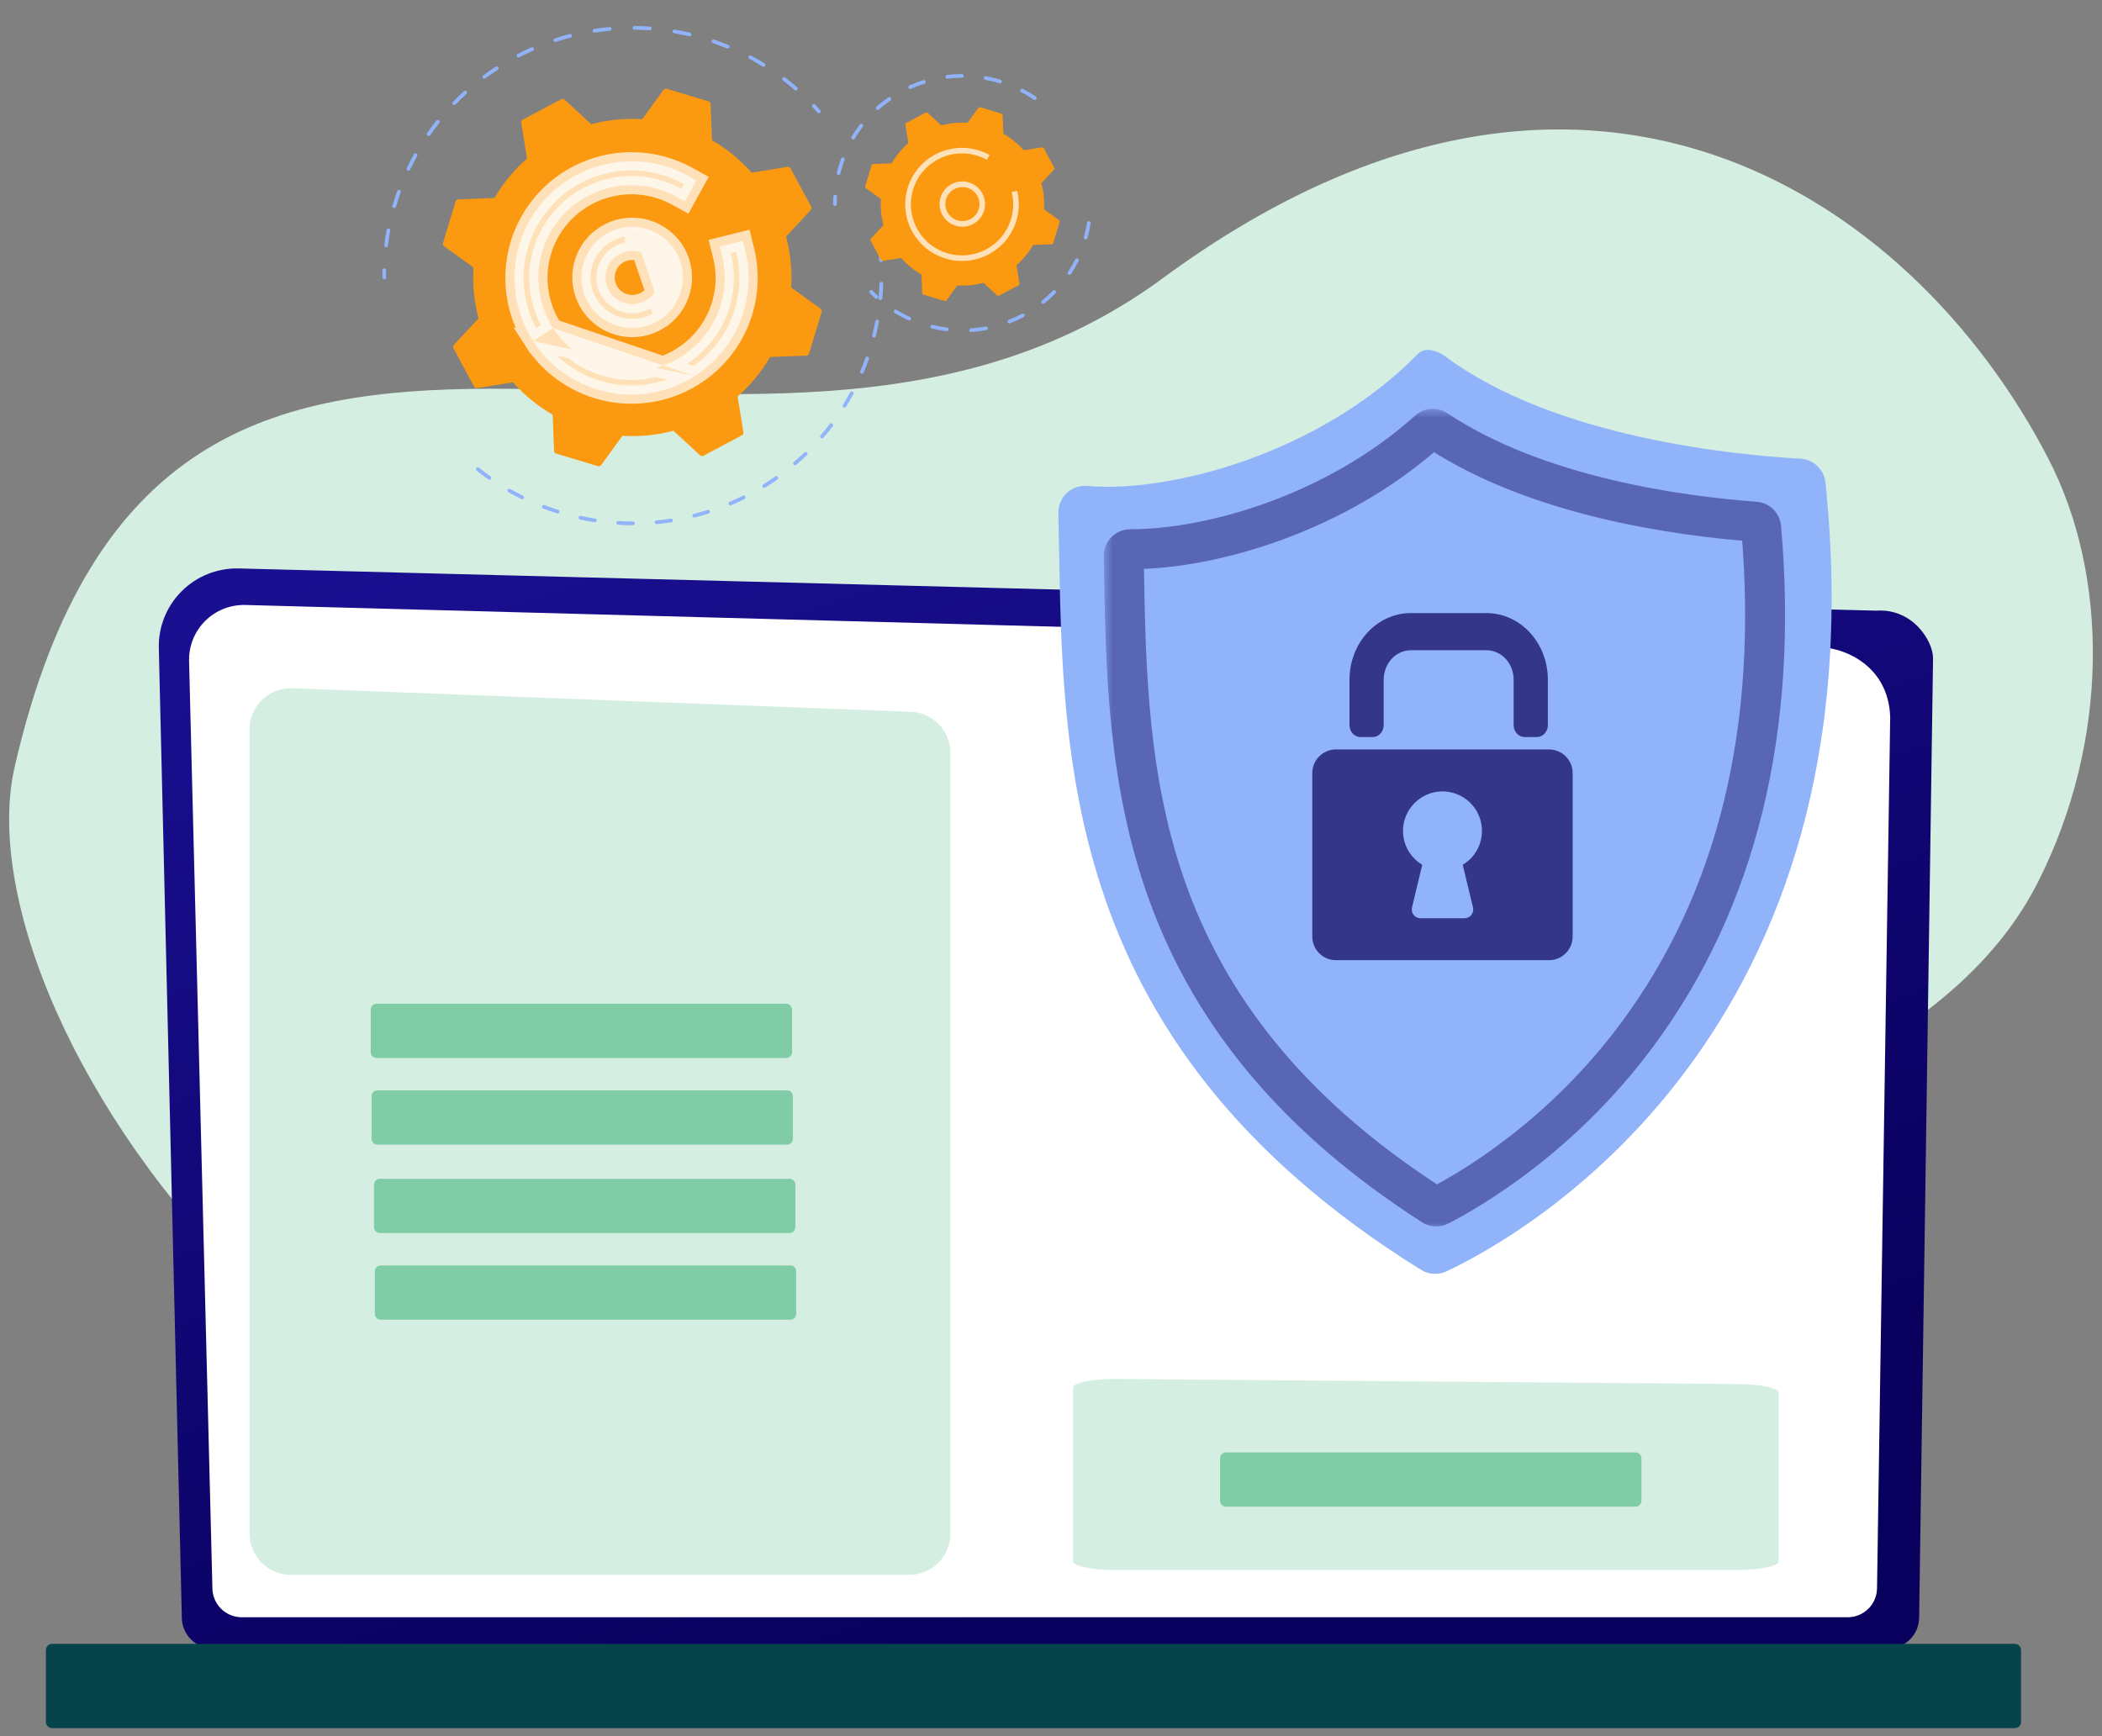 <svg width="115" height="95" viewBox="0 0 115 95" fill="none" xmlns="http://www.w3.org/2000/svg">
<rect x="0" y="0" width="115" height="95" fill="#808080" stroke="none"/>
<path d="M0.806 41.942C-2.433 56.029 20.342 89.782 56.476 85.034C73.282 82.826 73.369 74.329 87.382 65.543C95.736 60.308 106.969 57.204 111.496 48.267C115.405 40.558 115.398 31.531 112.063 25.092C104.564 10.598 86.448 -1.59 63.604 15.232C40.76 32.055 9.176 5.608 0.806 41.942Z" fill="#D5EEE2"/>
<path d="M9.948 88.515C9.95 88.962 10.129 89.389 10.447 89.705C10.764 90.021 11.194 90.198 11.642 90.2H103.3C103.748 90.198 104.178 90.021 104.495 89.705C104.813 89.389 104.992 88.962 104.995 88.515L105.757 36.018C105.757 35.09 104.66 33.278 102.649 33.414L13.072 31.104C12.493 31.089 11.918 31.191 11.38 31.404C10.842 31.617 10.354 31.937 9.944 32.345C9.534 32.752 9.211 33.238 8.995 33.773C8.78 34.308 8.675 34.881 8.689 35.458L9.948 88.515Z" fill="url(#paint0_linear_1680_283)"/>
<path d="M11.62 86.895C11.622 87.319 11.791 87.724 12.092 88.024C12.392 88.323 12.799 88.492 13.224 88.493H101.088C101.513 88.492 101.92 88.323 102.221 88.024C102.521 87.724 102.691 87.319 102.692 86.895L103.412 39.241C103.327 36.374 100.804 35.343 99.275 35.404L13.424 33.103C13.017 33.093 12.612 33.165 12.234 33.315C11.857 33.465 11.513 33.69 11.225 33.976C10.937 34.262 10.711 34.604 10.559 34.98C10.408 35.357 10.335 35.76 10.344 36.165L11.62 86.895Z" fill="white"/>
<path d="M2.852 94.561L110.23 94.561C110.418 94.561 110.571 94.408 110.571 94.221V90.288C110.571 90.1 110.418 89.948 110.23 89.948L2.852 89.948C2.664 89.948 2.511 90.1 2.511 90.288V94.221C2.511 94.408 2.664 94.561 2.852 94.561Z" fill="#05444B"/>
<path d="M49.74 86.169H15.91C15.614 86.169 15.32 86.111 15.046 85.998C14.772 85.885 14.523 85.719 14.313 85.51C14.103 85.301 13.937 85.053 13.824 84.779C13.71 84.506 13.652 84.214 13.652 83.918V39.907C13.652 39.605 13.713 39.305 13.832 39.026C13.951 38.747 14.125 38.495 14.344 38.285C14.563 38.075 14.822 37.912 15.106 37.804C15.39 37.696 15.693 37.646 15.996 37.658L49.826 38.948C50.41 38.97 50.963 39.217 51.368 39.636C51.773 40.056 52 40.615 52 41.198V83.918C52 84.214 51.941 84.507 51.828 84.78C51.714 85.053 51.548 85.301 51.338 85.51C51.128 85.719 50.879 85.885 50.605 85.998C50.331 86.111 50.037 86.169 49.74 86.169Z" fill="#D5EEE2"/>
<path d="M95.04 85.909H60.98C60.681 85.909 60.386 85.897 60.11 85.872C59.834 85.848 59.583 85.812 59.372 85.767C59.161 85.722 58.994 85.668 58.879 85.61C58.765 85.551 58.706 85.488 58.706 85.424V75.938C58.706 75.873 58.768 75.808 58.888 75.748C59.008 75.688 59.183 75.633 59.403 75.588C59.624 75.543 59.885 75.508 60.17 75.484C60.456 75.461 60.761 75.451 61.067 75.453L95.127 75.731C95.715 75.736 96.271 75.789 96.679 75.879C97.087 75.97 97.315 76.09 97.315 76.216V85.424C97.315 85.488 97.256 85.551 97.142 85.61C97.027 85.669 96.86 85.722 96.648 85.767C96.437 85.812 96.186 85.848 95.91 85.872C95.634 85.897 95.338 85.909 95.04 85.909Z" fill="#D5EEE2"/>
<path opacity="0.51" d="M43.011 54.923H20.603C20.425 54.923 20.281 55.066 20.281 55.244V57.57C20.281 57.747 20.425 57.891 20.603 57.891H43.011C43.189 57.891 43.333 57.747 43.333 57.57V55.244C43.333 55.066 43.189 54.923 43.011 54.923Z" fill="#2FAB6D"/>
<path opacity="0.51" d="M43.057 59.663H20.648C20.47 59.663 20.326 59.806 20.326 59.983V62.31C20.326 62.487 20.47 62.631 20.648 62.631H43.057C43.235 62.631 43.379 62.487 43.379 62.31V59.983C43.379 59.806 43.235 59.663 43.057 59.663Z" fill="#2FAB6D"/>
<path opacity="0.51" d="M43.191 64.501H20.782C20.605 64.501 20.46 64.645 20.46 64.822V67.149C20.46 67.326 20.605 67.469 20.782 67.469H43.191C43.369 67.469 43.513 67.326 43.513 67.149V64.822C43.513 64.645 43.369 64.501 43.191 64.501Z" fill="#2FAB6D"/>
<path opacity="0.51" d="M89.481 79.474H67.072C66.894 79.474 66.75 79.618 66.75 79.795V82.121C66.75 82.299 66.894 82.442 67.072 82.442H89.481C89.659 82.442 89.803 82.299 89.803 82.121V79.795C89.803 79.618 89.659 79.474 89.481 79.474Z" fill="#2FAB6D"/>
<path opacity="0.51" d="M43.238 69.242H20.829C20.651 69.242 20.507 69.385 20.507 69.562V71.889C20.507 72.066 20.651 72.21 20.829 72.21H43.238C43.415 72.21 43.559 72.066 43.559 71.889V69.562C43.559 69.385 43.415 69.242 43.238 69.242Z" fill="#2FAB6D"/>
<path d="M48.254 14.319C48.239 14.328 48.223 14.334 48.205 14.335C48.179 14.337 48.152 14.328 48.132 14.31C48.112 14.293 48.099 14.268 48.097 14.241C48.089 14.107 48.078 13.974 48.066 13.841C48.065 13.815 48.073 13.789 48.09 13.769C48.108 13.749 48.132 13.737 48.158 13.735C48.184 13.732 48.21 13.74 48.231 13.756C48.251 13.772 48.265 13.796 48.268 13.822C48.281 13.957 48.292 14.093 48.3 14.229C48.301 14.247 48.297 14.264 48.289 14.28C48.281 14.296 48.269 14.309 48.254 14.319Z" fill="#91B3FA"/>
<path d="M42.017 26.581C41.967 26.614 41.916 26.645 41.865 26.677C41.842 26.692 41.814 26.697 41.788 26.691C41.761 26.685 41.738 26.669 41.724 26.646C41.709 26.623 41.704 26.596 41.71 26.57C41.716 26.543 41.732 26.52 41.755 26.506C41.978 26.367 42.201 26.221 42.414 26.07C42.436 26.055 42.463 26.049 42.49 26.054C42.516 26.058 42.54 26.073 42.556 26.095C42.563 26.106 42.569 26.118 42.572 26.131C42.575 26.144 42.575 26.157 42.573 26.17C42.571 26.183 42.566 26.196 42.559 26.207C42.551 26.218 42.542 26.228 42.531 26.236C42.365 26.354 42.191 26.471 42.017 26.581ZM40.734 27.305L40.724 27.311C40.485 27.429 40.241 27.541 39.995 27.645C39.971 27.654 39.944 27.653 39.92 27.643C39.896 27.633 39.877 27.614 39.867 27.59C39.856 27.566 39.856 27.539 39.865 27.515C39.874 27.49 39.892 27.471 39.915 27.459C40.157 27.356 40.396 27.245 40.633 27.129C40.657 27.116 40.685 27.112 40.711 27.12C40.737 27.127 40.759 27.144 40.772 27.167C40.785 27.191 40.789 27.218 40.782 27.244C40.774 27.27 40.757 27.292 40.734 27.305L40.734 27.305ZM43.549 25.445C43.527 25.458 43.501 25.463 43.476 25.458C43.451 25.453 43.428 25.44 43.413 25.419C43.398 25.399 43.391 25.373 43.393 25.348C43.396 25.323 43.408 25.299 43.427 25.282C43.627 25.112 43.823 24.933 44.012 24.753C44.032 24.736 44.057 24.727 44.083 24.728C44.109 24.729 44.134 24.74 44.152 24.759C44.17 24.778 44.18 24.802 44.181 24.828C44.181 24.854 44.171 24.879 44.154 24.898C43.962 25.083 43.762 25.264 43.558 25.437C43.556 25.44 43.554 25.442 43.551 25.445L43.549 25.445ZM38.796 28.087C38.789 28.092 38.781 28.096 38.772 28.099C38.518 28.179 38.259 28.253 38.001 28.318C37.975 28.323 37.948 28.319 37.926 28.305C37.904 28.291 37.888 28.269 37.882 28.244C37.875 28.218 37.879 28.192 37.892 28.169C37.904 28.146 37.925 28.129 37.95 28.122C38.205 28.057 38.46 27.984 38.711 27.905C38.734 27.897 38.76 27.898 38.783 27.908C38.806 27.918 38.824 27.936 38.835 27.958C38.845 27.981 38.847 28.006 38.84 28.03C38.833 28.054 38.817 28.074 38.796 28.087L38.796 28.087ZM45.027 23.971C45.007 23.983 44.982 23.988 44.958 23.985C44.934 23.981 44.912 23.969 44.897 23.951C44.881 23.933 44.872 23.91 44.871 23.885C44.871 23.861 44.88 23.838 44.895 23.819C45.066 23.62 45.233 23.413 45.391 23.205C45.399 23.194 45.409 23.184 45.42 23.177C45.432 23.169 45.445 23.164 45.459 23.162C45.472 23.16 45.486 23.16 45.5 23.163C45.513 23.167 45.526 23.173 45.537 23.181C45.548 23.189 45.557 23.2 45.564 23.212C45.571 23.224 45.575 23.237 45.577 23.251C45.578 23.265 45.577 23.279 45.573 23.292C45.569 23.305 45.562 23.317 45.553 23.328C45.392 23.539 45.223 23.748 45.05 23.951C45.043 23.959 45.035 23.965 45.027 23.971ZM36.766 28.564C36.754 28.572 36.74 28.577 36.727 28.579C36.463 28.62 36.195 28.654 35.93 28.678C35.917 28.68 35.904 28.678 35.891 28.674C35.878 28.67 35.866 28.664 35.856 28.656C35.846 28.647 35.837 28.637 35.831 28.625C35.825 28.613 35.821 28.6 35.819 28.587C35.818 28.574 35.819 28.561 35.823 28.548C35.827 28.535 35.834 28.523 35.842 28.513C35.851 28.503 35.861 28.494 35.873 28.488C35.885 28.482 35.898 28.478 35.911 28.477C36.172 28.452 36.435 28.419 36.696 28.379C36.719 28.375 36.742 28.38 36.763 28.391C36.783 28.403 36.798 28.421 36.807 28.443C36.815 28.465 36.815 28.489 36.808 28.511C36.8 28.533 36.785 28.552 36.766 28.564ZM46.258 22.287C46.238 22.299 46.215 22.305 46.192 22.303C46.169 22.3 46.148 22.29 46.131 22.274C46.115 22.258 46.104 22.237 46.102 22.214C46.099 22.191 46.104 22.168 46.117 22.148C46.254 21.926 46.387 21.696 46.511 21.465C46.525 21.443 46.547 21.426 46.572 21.419C46.597 21.412 46.624 21.415 46.647 21.428C46.67 21.44 46.688 21.461 46.696 21.486C46.704 21.511 46.702 21.538 46.691 21.561C46.564 21.795 46.429 22.029 46.29 22.255C46.282 22.268 46.271 22.279 46.258 22.287ZM34.681 28.723C34.665 28.734 34.646 28.739 34.627 28.739C34.36 28.739 34.09 28.73 33.824 28.715C33.81 28.715 33.797 28.712 33.784 28.706C33.771 28.701 33.76 28.693 33.751 28.683C33.741 28.672 33.734 28.661 33.729 28.648C33.724 28.635 33.722 28.621 33.723 28.607C33.724 28.593 33.728 28.58 33.734 28.568C33.74 28.555 33.749 28.544 33.759 28.536C33.77 28.527 33.782 28.52 33.795 28.516C33.809 28.512 33.822 28.511 33.836 28.512C34.098 28.528 34.364 28.536 34.627 28.537C34.649 28.537 34.67 28.544 34.688 28.557C34.705 28.57 34.718 28.588 34.724 28.61C34.73 28.631 34.73 28.653 34.722 28.674C34.714 28.694 34.7 28.711 34.681 28.723ZM47.213 20.434C47.195 20.446 47.173 20.451 47.152 20.45C47.13 20.448 47.109 20.44 47.093 20.426C47.076 20.412 47.065 20.393 47.059 20.372C47.054 20.352 47.056 20.329 47.065 20.309C47.166 20.068 47.262 19.821 47.349 19.574C47.359 19.549 47.378 19.53 47.402 19.519C47.425 19.509 47.453 19.507 47.477 19.516C47.502 19.525 47.522 19.543 47.534 19.566C47.546 19.589 47.548 19.616 47.541 19.641C47.452 19.892 47.355 20.143 47.252 20.388C47.244 20.407 47.23 20.423 47.213 20.434ZM32.599 28.56C32.578 28.573 32.553 28.579 32.528 28.575C32.265 28.534 32 28.484 31.739 28.428C31.725 28.426 31.712 28.421 31.7 28.413C31.689 28.406 31.679 28.396 31.671 28.385C31.663 28.374 31.658 28.361 31.655 28.347C31.653 28.334 31.653 28.32 31.656 28.307C31.659 28.293 31.664 28.28 31.672 28.269C31.68 28.258 31.691 28.249 31.702 28.241C31.714 28.234 31.727 28.23 31.741 28.228C31.754 28.226 31.768 28.227 31.782 28.23C32.039 28.286 32.3 28.334 32.559 28.375C32.579 28.378 32.598 28.387 32.613 28.401C32.628 28.415 32.639 28.434 32.643 28.454C32.647 28.474 32.645 28.495 32.637 28.514C32.629 28.533 32.616 28.549 32.599 28.56ZM47.873 18.456C47.856 18.467 47.836 18.473 47.815 18.472C47.795 18.471 47.775 18.465 47.759 18.453C47.742 18.441 47.73 18.425 47.723 18.405C47.716 18.387 47.715 18.366 47.719 18.346C47.783 18.092 47.84 17.833 47.889 17.576C47.891 17.562 47.895 17.549 47.902 17.537C47.909 17.526 47.919 17.515 47.93 17.507C47.941 17.499 47.954 17.493 47.968 17.49C47.981 17.487 47.995 17.487 48.009 17.49C48.022 17.492 48.035 17.498 48.047 17.505C48.058 17.513 48.068 17.523 48.075 17.535C48.083 17.546 48.088 17.559 48.09 17.573C48.092 17.587 48.092 17.601 48.088 17.614C48.039 17.875 47.981 18.137 47.916 18.396C47.91 18.421 47.895 18.442 47.873 18.456ZM30.563 28.082C30.551 28.09 30.537 28.095 30.522 28.097C30.507 28.099 30.492 28.098 30.478 28.093C30.224 28.013 29.969 27.924 29.72 27.829C29.707 27.825 29.696 27.817 29.686 27.808C29.676 27.799 29.668 27.788 29.662 27.776C29.656 27.764 29.653 27.75 29.653 27.737C29.652 27.724 29.655 27.71 29.66 27.698C29.664 27.685 29.672 27.673 29.681 27.664C29.69 27.654 29.702 27.646 29.714 27.641C29.726 27.635 29.74 27.633 29.753 27.632C29.767 27.632 29.78 27.635 29.793 27.64C30.038 27.733 30.289 27.821 30.54 27.9C30.552 27.904 30.564 27.911 30.574 27.919C30.585 27.928 30.593 27.938 30.599 27.95C30.605 27.962 30.609 27.975 30.61 27.988C30.611 28.001 30.61 28.015 30.606 28.027C30.598 28.05 30.583 28.069 30.563 28.082ZM48.223 16.403C48.207 16.413 48.189 16.419 48.17 16.419C48.151 16.419 48.132 16.414 48.116 16.404C48.099 16.394 48.086 16.38 48.078 16.363C48.069 16.346 48.066 16.327 48.068 16.308C48.092 16.047 48.108 15.782 48.117 15.519C48.118 15.492 48.13 15.467 48.149 15.449C48.169 15.43 48.195 15.42 48.222 15.421C48.249 15.422 48.274 15.434 48.293 15.453C48.311 15.473 48.321 15.499 48.32 15.526C48.312 15.791 48.295 16.059 48.27 16.325C48.269 16.34 48.264 16.356 48.256 16.369C48.248 16.383 48.237 16.394 48.223 16.403ZM28.625 27.302C28.61 27.311 28.593 27.317 28.575 27.318C28.558 27.319 28.54 27.315 28.524 27.307C28.284 27.188 28.045 27.061 27.816 26.93C27.792 26.917 27.775 26.895 27.768 26.869C27.761 26.843 27.764 26.815 27.778 26.792C27.791 26.769 27.813 26.752 27.839 26.745C27.865 26.738 27.893 26.741 27.916 26.754C28.143 26.884 28.378 27.009 28.614 27.126C28.63 27.134 28.644 27.146 28.653 27.161C28.663 27.176 28.669 27.193 28.67 27.211C28.671 27.229 28.667 27.247 28.659 27.262C28.651 27.279 28.639 27.292 28.624 27.302L28.625 27.302ZM26.829 26.232C26.812 26.243 26.792 26.249 26.772 26.248C26.752 26.248 26.732 26.241 26.715 26.23C26.497 26.076 26.281 25.913 26.074 25.748C26.054 25.731 26.042 25.707 26.039 25.681C26.037 25.655 26.045 25.629 26.061 25.608C26.077 25.588 26.101 25.575 26.127 25.571C26.153 25.568 26.18 25.574 26.201 25.59C26.405 25.753 26.618 25.913 26.833 26.064C26.844 26.072 26.853 26.082 26.86 26.093C26.867 26.104 26.872 26.117 26.874 26.13C26.877 26.143 26.876 26.156 26.873 26.169C26.87 26.182 26.865 26.195 26.857 26.205C26.85 26.216 26.84 26.225 26.829 26.232Z" fill="#91B3FA"/>
<path d="M21.076 15.27C21.06 15.28 21.042 15.286 21.023 15.286C20.996 15.286 20.97 15.275 20.951 15.257C20.931 15.238 20.92 15.212 20.92 15.185C20.919 15.05 20.92 14.913 20.923 14.777C20.925 14.751 20.937 14.727 20.956 14.71C20.975 14.692 21.001 14.683 21.027 14.683C21.053 14.684 21.078 14.694 21.096 14.713C21.114 14.731 21.125 14.756 21.126 14.781C21.123 14.916 21.122 15.05 21.123 15.184C21.124 15.201 21.119 15.218 21.111 15.233C21.103 15.248 21.091 15.261 21.076 15.27Z" fill="#91B3FA"/>
<path d="M43.599 4.935C43.581 4.947 43.559 4.953 43.537 4.951C43.515 4.949 43.494 4.941 43.478 4.926C43.269 4.746 43.053 4.569 42.834 4.402C42.823 4.394 42.814 4.384 42.807 4.372C42.8 4.361 42.796 4.348 42.794 4.335C42.792 4.322 42.793 4.308 42.796 4.295C42.799 4.282 42.805 4.27 42.813 4.259C42.821 4.249 42.831 4.24 42.843 4.233C42.854 4.226 42.867 4.222 42.88 4.22C42.894 4.218 42.907 4.219 42.92 4.222C42.933 4.225 42.945 4.231 42.956 4.239C43.178 4.409 43.398 4.589 43.61 4.772C43.63 4.79 43.642 4.815 43.644 4.841C43.646 4.868 43.637 4.895 43.62 4.915C43.614 4.923 43.607 4.93 43.599 4.935ZM41.828 3.636C41.812 3.646 41.793 3.652 41.774 3.652C41.755 3.652 41.736 3.647 41.719 3.637C41.484 3.492 41.241 3.353 40.998 3.223C40.975 3.21 40.957 3.188 40.949 3.163C40.942 3.137 40.945 3.109 40.958 3.085C40.97 3.062 40.992 3.044 41.018 3.036C41.044 3.029 41.072 3.032 41.096 3.045C41.342 3.176 41.589 3.317 41.828 3.464C41.85 3.478 41.867 3.501 41.873 3.527C41.879 3.554 41.875 3.581 41.86 3.604C41.852 3.617 41.841 3.628 41.828 3.636ZM39.868 2.639C39.855 2.648 39.839 2.654 39.822 2.655C39.806 2.656 39.79 2.654 39.775 2.647C39.52 2.543 39.258 2.445 38.996 2.355C38.972 2.346 38.953 2.327 38.942 2.304C38.931 2.28 38.929 2.253 38.938 2.229C38.946 2.204 38.964 2.184 38.987 2.171C39.01 2.159 39.037 2.157 39.062 2.164C39.328 2.254 39.593 2.354 39.852 2.46C39.869 2.467 39.884 2.479 39.895 2.494C39.907 2.509 39.913 2.526 39.915 2.545C39.917 2.563 39.913 2.582 39.905 2.599C39.897 2.615 39.884 2.629 39.868 2.639ZM21.178 13.512C21.158 13.525 21.135 13.53 21.111 13.527C21.084 13.524 21.06 13.51 21.044 13.489C21.027 13.468 21.02 13.441 21.023 13.414C21.057 13.138 21.1 12.858 21.152 12.583C21.157 12.556 21.172 12.533 21.194 12.518C21.217 12.503 21.244 12.497 21.27 12.502C21.297 12.507 21.32 12.522 21.335 12.544C21.351 12.566 21.357 12.594 21.352 12.62C21.301 12.892 21.259 13.167 21.224 13.439C21.223 13.454 21.218 13.468 21.209 13.48C21.201 13.493 21.191 13.504 21.178 13.512ZM37.777 1.97C37.766 1.977 37.753 1.982 37.739 1.984C37.726 1.987 37.712 1.986 37.699 1.983C37.431 1.92 37.157 1.864 36.884 1.818C36.871 1.816 36.858 1.812 36.846 1.805C36.834 1.798 36.823 1.789 36.815 1.778C36.807 1.767 36.801 1.754 36.798 1.741C36.794 1.727 36.794 1.714 36.796 1.7C36.799 1.686 36.804 1.673 36.811 1.662C36.819 1.65 36.828 1.641 36.84 1.633C36.851 1.625 36.864 1.62 36.878 1.617C36.891 1.615 36.905 1.615 36.919 1.618C37.196 1.666 37.474 1.722 37.745 1.786C37.765 1.79 37.783 1.801 37.796 1.815C37.81 1.83 37.819 1.848 37.823 1.867C37.826 1.887 37.824 1.907 37.815 1.926C37.807 1.944 37.794 1.959 37.777 1.97ZM21.624 11.367C21.607 11.378 21.586 11.384 21.566 11.383C21.545 11.382 21.525 11.375 21.509 11.363C21.492 11.35 21.48 11.333 21.473 11.314C21.467 11.294 21.466 11.273 21.472 11.253C21.55 10.985 21.638 10.716 21.732 10.453C21.741 10.428 21.76 10.408 21.784 10.396C21.808 10.385 21.836 10.383 21.862 10.392C21.887 10.401 21.908 10.42 21.919 10.444C21.931 10.468 21.933 10.496 21.924 10.521C21.831 10.78 21.744 11.047 21.667 11.31C21.66 11.334 21.645 11.354 21.624 11.367ZM35.605 1.641C35.587 1.653 35.565 1.658 35.543 1.657C35.268 1.637 34.989 1.626 34.713 1.624C34.7 1.624 34.686 1.621 34.674 1.616C34.662 1.611 34.651 1.604 34.641 1.594C34.632 1.585 34.624 1.573 34.62 1.561C34.614 1.549 34.612 1.536 34.612 1.522C34.612 1.509 34.615 1.496 34.62 1.484C34.625 1.471 34.633 1.46 34.642 1.451C34.652 1.442 34.663 1.434 34.675 1.429C34.688 1.424 34.701 1.422 34.714 1.422C34.994 1.424 35.278 1.433 35.558 1.454C35.579 1.456 35.599 1.464 35.615 1.478C35.632 1.492 35.643 1.51 35.649 1.531C35.654 1.551 35.653 1.573 35.645 1.593C35.637 1.613 35.623 1.63 35.605 1.641ZM22.403 9.32C22.385 9.332 22.363 9.337 22.341 9.335C22.319 9.334 22.298 9.325 22.282 9.31C22.265 9.296 22.254 9.276 22.249 9.255C22.245 9.233 22.247 9.211 22.257 9.191C22.377 8.939 22.507 8.687 22.643 8.443C22.657 8.419 22.679 8.402 22.705 8.395C22.731 8.388 22.759 8.391 22.782 8.404C22.806 8.418 22.823 8.44 22.831 8.466C22.838 8.492 22.834 8.52 22.821 8.543C22.687 8.784 22.559 9.032 22.44 9.28C22.432 9.297 22.419 9.31 22.403 9.32ZM33.409 1.666C33.395 1.675 33.38 1.68 33.363 1.682C33.089 1.707 32.813 1.742 32.539 1.784C32.513 1.786 32.487 1.779 32.467 1.763C32.446 1.747 32.433 1.724 32.429 1.699C32.425 1.673 32.431 1.647 32.445 1.626C32.46 1.605 32.482 1.59 32.507 1.584C32.784 1.541 33.066 1.506 33.344 1.48C33.367 1.478 33.39 1.484 33.409 1.496C33.428 1.509 33.442 1.527 33.449 1.548C33.457 1.57 33.457 1.593 33.449 1.614C33.442 1.635 33.428 1.654 33.409 1.666ZM23.506 7.425C23.486 7.437 23.462 7.443 23.439 7.44C23.416 7.437 23.394 7.426 23.378 7.409C23.362 7.393 23.352 7.371 23.35 7.347C23.348 7.324 23.354 7.301 23.368 7.282C23.527 7.053 23.696 6.826 23.87 6.606C23.878 6.595 23.889 6.585 23.9 6.578C23.912 6.571 23.925 6.566 23.939 6.564C23.953 6.563 23.966 6.563 23.98 6.567C23.993 6.571 24.006 6.577 24.016 6.585C24.027 6.594 24.036 6.604 24.043 6.617C24.049 6.629 24.053 6.642 24.055 6.656C24.056 6.669 24.054 6.683 24.05 6.696C24.046 6.709 24.039 6.722 24.03 6.732C23.858 6.948 23.692 7.172 23.534 7.398C23.527 7.409 23.517 7.418 23.506 7.425ZM31.245 2.046C31.236 2.051 31.226 2.056 31.216 2.058C30.949 2.128 30.681 2.207 30.419 2.292C30.406 2.297 30.392 2.299 30.379 2.299C30.365 2.298 30.352 2.295 30.339 2.289C30.327 2.283 30.316 2.274 30.307 2.264C30.298 2.254 30.291 2.242 30.287 2.229C30.282 2.216 30.281 2.202 30.282 2.189C30.283 2.175 30.287 2.162 30.294 2.15C30.3 2.138 30.309 2.127 30.319 2.119C30.33 2.11 30.342 2.104 30.355 2.1C30.622 2.013 30.892 1.934 31.165 1.862C31.188 1.857 31.213 1.859 31.234 1.87C31.256 1.88 31.273 1.898 31.283 1.92C31.292 1.942 31.294 1.967 31.287 1.99C31.28 2.013 31.265 2.033 31.245 2.046ZM24.902 5.734C24.881 5.748 24.856 5.753 24.831 5.749C24.807 5.745 24.784 5.732 24.769 5.713C24.753 5.693 24.745 5.669 24.746 5.644C24.747 5.62 24.757 5.596 24.774 5.578C24.969 5.377 25.174 5.18 25.38 4.993C25.39 4.984 25.402 4.977 25.414 4.973C25.427 4.968 25.44 4.966 25.453 4.967C25.466 4.967 25.48 4.971 25.492 4.976C25.504 4.982 25.515 4.99 25.523 5C25.532 5.01 25.539 5.021 25.544 5.033C25.549 5.046 25.55 5.059 25.55 5.072C25.549 5.086 25.546 5.099 25.54 5.111C25.535 5.123 25.527 5.134 25.517 5.143C25.314 5.328 25.113 5.522 24.92 5.719C24.915 5.725 24.909 5.73 24.902 5.734ZM29.172 2.768C29.167 2.771 29.163 2.773 29.158 2.776C28.905 2.887 28.654 3.008 28.408 3.134C28.396 3.14 28.384 3.144 28.37 3.145C28.357 3.146 28.344 3.145 28.331 3.141C28.318 3.137 28.306 3.13 28.296 3.122C28.286 3.113 28.277 3.103 28.271 3.091C28.265 3.079 28.261 3.066 28.26 3.053C28.259 3.04 28.261 3.027 28.265 3.014C28.269 3.001 28.275 2.989 28.284 2.979C28.292 2.969 28.303 2.961 28.315 2.955C28.563 2.826 28.819 2.704 29.075 2.59C29.098 2.582 29.123 2.582 29.146 2.591C29.169 2.599 29.188 2.616 29.2 2.637C29.212 2.658 29.215 2.683 29.21 2.707C29.205 2.731 29.191 2.752 29.172 2.766L29.172 2.768ZM26.554 4.291C26.532 4.304 26.505 4.308 26.48 4.303C26.455 4.297 26.433 4.282 26.418 4.261C26.403 4.24 26.397 4.214 26.401 4.188C26.405 4.163 26.418 4.14 26.438 4.124C26.663 3.958 26.896 3.796 27.131 3.643C27.153 3.631 27.179 3.628 27.204 3.634C27.229 3.641 27.25 3.656 27.264 3.678C27.278 3.699 27.283 3.725 27.279 3.75C27.274 3.776 27.261 3.798 27.24 3.814C27.009 3.964 26.779 4.123 26.558 4.287L26.554 4.291Z" fill="#91B3FA"/>
<path d="M44.856 6.181C44.836 6.194 44.812 6.199 44.788 6.196C44.763 6.192 44.741 6.18 44.725 6.162C44.637 6.062 44.546 5.963 44.454 5.865C44.444 5.856 44.436 5.844 44.431 5.831C44.425 5.819 44.423 5.805 44.423 5.791C44.423 5.778 44.426 5.764 44.431 5.751C44.437 5.739 44.445 5.728 44.455 5.718C44.465 5.709 44.477 5.701 44.49 5.697C44.503 5.692 44.517 5.69 44.53 5.691C44.544 5.692 44.557 5.695 44.57 5.701C44.582 5.708 44.593 5.716 44.602 5.727C44.695 5.826 44.787 5.926 44.878 6.028C44.887 6.038 44.894 6.05 44.898 6.062C44.902 6.075 44.904 6.088 44.903 6.101C44.902 6.115 44.899 6.128 44.893 6.14C44.887 6.152 44.879 6.162 44.869 6.171C44.865 6.175 44.861 6.178 44.856 6.181Z" fill="#91B3FA"/>
<path d="M43.253 9.216C43.237 9.187 43.212 9.162 43.181 9.147C43.151 9.132 43.117 9.127 43.083 9.132L41.121 9.446C40.5 8.742 39.767 8.143 38.953 7.674L38.877 5.697C38.875 5.663 38.863 5.63 38.843 5.604C38.822 5.577 38.793 5.557 38.761 5.547L36.479 4.859C36.447 4.849 36.412 4.849 36.38 4.86C36.347 4.871 36.319 4.892 36.3 4.919L35.137 6.522C34.198 6.462 33.255 6.555 32.346 6.798L30.888 5.452C30.863 5.429 30.831 5.414 30.798 5.41C30.764 5.406 30.73 5.412 30.7 5.428L28.6 6.548C28.57 6.564 28.546 6.589 28.531 6.619C28.516 6.65 28.51 6.684 28.516 6.717L28.834 8.672C28.127 9.291 27.527 10.021 27.056 10.833L25.074 10.908C25.04 10.909 25.007 10.921 24.98 10.941C24.954 10.962 24.934 10.991 24.924 11.023L24.235 13.297C24.225 13.329 24.226 13.364 24.236 13.396C24.247 13.428 24.268 13.456 24.296 13.476L25.904 14.635C25.845 15.571 25.939 16.511 26.183 17.417L24.834 18.87C24.811 18.895 24.796 18.926 24.791 18.959C24.787 18.993 24.794 19.027 24.81 19.057L25.935 21.151C25.951 21.181 25.976 21.205 26.007 21.22C26.037 21.235 26.072 21.24 26.105 21.235L28.067 20.92C28.689 21.624 29.422 22.223 30.237 22.693L30.314 24.67C30.315 24.704 30.327 24.736 30.348 24.763C30.369 24.79 30.397 24.809 30.43 24.819L32.712 25.508C32.744 25.518 32.779 25.517 32.811 25.506C32.843 25.496 32.871 25.475 32.891 25.448L34.053 23.845C34.992 23.905 35.934 23.811 36.843 23.569L38.301 24.915C38.326 24.938 38.357 24.952 38.391 24.957C38.425 24.961 38.459 24.955 38.489 24.939L40.589 23.818C40.619 23.802 40.643 23.777 40.658 23.747C40.673 23.717 40.678 23.682 40.673 23.649L40.354 21.693C41.06 21.074 41.66 20.344 42.131 19.533L44.115 19.458C44.149 19.456 44.181 19.445 44.208 19.424C44.235 19.403 44.255 19.375 44.265 19.342L44.954 17.069C44.964 17.036 44.963 17.002 44.952 16.97C44.941 16.937 44.921 16.91 44.893 16.89L43.284 15.73C43.344 14.794 43.25 13.854 43.006 12.948L44.355 11.496C44.378 11.471 44.393 11.439 44.398 11.406C44.402 11.372 44.396 11.338 44.38 11.308L43.253 9.216Z" fill="#FB9910"/>
<path opacity="0.7" d="M36.083 17.513L36.083 17.512C36.216 17.427 36.342 17.331 36.459 17.225L36.459 17.225C36.987 16.743 37.309 16.076 37.356 15.363C37.403 14.65 37.172 13.947 36.712 13.4C36.252 12.853 35.598 12.505 34.886 12.427C34.175 12.349 33.461 12.548 32.894 12.983C32.326 13.418 31.948 14.054 31.84 14.761C31.732 15.467 31.902 16.187 32.314 16.772C32.726 17.356 33.348 17.759 34.05 17.897C34.752 18.035 35.48 17.897 36.083 17.513ZM34.709 12.729C34.709 12.729 34.709 12.729 34.709 12.729L36.122 16.855C36.288 16.704 36.429 16.531 36.542 16.342C36.724 16.037 36.834 15.691 36.857 15.33C36.868 15.168 36.861 15.005 36.837 14.846C36.776 14.435 36.602 14.045 36.33 13.722C36.263 13.643 36.191 13.569 36.115 13.5C35.761 13.18 35.313 12.976 34.832 12.924C34.788 12.919 34.744 12.916 34.7 12.913L34.709 12.729ZM33.146 14.973C33.194 14.64 33.357 14.334 33.607 14.107L33.607 14.107C33.67 14.05 33.737 13.999 33.807 13.954C34.061 13.792 34.359 13.713 34.66 13.728L34.66 13.728L34.661 13.728C35 13.744 35.323 13.877 35.574 14.102C35.826 14.329 35.991 14.634 36.041 14.967C36.092 15.3 36.025 15.64 35.852 15.93C35.679 16.219 35.411 16.44 35.092 16.554C34.773 16.669 34.425 16.67 34.105 16.557C33.785 16.444 33.516 16.224 33.341 15.935C33.166 15.646 33.097 15.306 33.146 14.973Z" fill="white" stroke="white"/>
<path opacity="0.7" d="M38.013 20.581L38.012 20.582C37.87 20.672 37.724 20.757 37.575 20.837L37.575 20.837C36.156 21.594 34.503 21.791 32.945 21.388C31.387 20.985 30.038 20.011 29.166 18.661L38.013 20.581ZM38.013 20.581C39.139 19.859 40.011 18.804 40.504 17.562C40.997 16.321 41.087 14.956 40.762 13.66L40.641 13.176L40.156 13.297L39.86 13.371L39.374 13.492L39.496 13.978C39.79 15.146 39.658 16.38 39.124 17.459C38.589 18.539 37.687 19.394 36.578 19.872C35.468 20.35 34.224 20.42 33.067 20.068C31.911 19.717 30.917 18.968 30.264 17.955M38.013 20.581L30.264 17.955M30.264 17.955C30.192 17.842 30.123 17.725 30.058 17.604C29.582 16.719 29.38 15.713 29.478 14.714C29.576 13.715 29.969 12.767 30.607 11.99C31.246 11.213 32.102 10.643 33.067 10.351C34.031 10.059 35.062 10.058 36.027 10.35L36.027 10.35C36.375 10.455 36.711 10.596 37.029 10.771L37.465 11.012L37.707 10.576L37.854 10.31L38.097 9.872L37.659 9.63C37.26 9.41 36.839 9.233 36.403 9.101C35.191 8.735 33.898 8.736 32.686 9.102C31.475 9.469 30.4 10.186 29.597 11.163C28.794 12.139 28.3 13.331 28.178 14.588C28.055 15.845 28.31 17.11 28.908 18.223C28.989 18.373 29.075 18.519 29.166 18.661L30.264 17.955Z" fill="white" stroke="white"/>
<path d="M56.018 17.342L56.011 17.347C55.766 17.477 55.515 17.592 55.257 17.693C55.232 17.702 55.205 17.7 55.181 17.689C55.157 17.678 55.139 17.659 55.129 17.634C55.12 17.61 55.12 17.583 55.13 17.559C55.14 17.535 55.158 17.515 55.182 17.505C55.433 17.407 55.678 17.294 55.915 17.167C55.938 17.156 55.965 17.153 55.99 17.16C56.015 17.168 56.036 17.184 56.049 17.206C56.062 17.229 56.066 17.255 56.06 17.28C56.055 17.305 56.04 17.328 56.018 17.342L56.018 17.342ZM57.126 16.611C57.104 16.625 57.077 16.63 57.052 16.625C57.027 16.62 57.004 16.605 56.989 16.584C56.974 16.564 56.968 16.538 56.971 16.512C56.974 16.487 56.987 16.463 57.007 16.447C57.216 16.278 57.415 16.097 57.603 15.905C57.622 15.888 57.647 15.878 57.673 15.879C57.699 15.879 57.724 15.889 57.742 15.908C57.761 15.926 57.772 15.95 57.773 15.976C57.774 16.002 57.765 16.027 57.748 16.047C57.554 16.244 57.349 16.431 57.134 16.605L57.126 16.611ZM53.996 18.049C53.985 18.056 53.973 18.061 53.96 18.064C53.687 18.114 53.412 18.148 53.136 18.166C53.11 18.166 53.085 18.157 53.066 18.139C53.047 18.121 53.035 18.097 53.033 18.071C53.032 18.046 53.04 18.02 53.057 18C53.073 17.98 53.097 17.967 53.122 17.964C53.391 17.946 53.658 17.913 53.923 17.864C53.946 17.86 53.97 17.864 53.991 17.875C54.011 17.887 54.027 17.905 54.036 17.927C54.045 17.949 54.046 17.973 54.038 17.995C54.031 18.018 54.016 18.037 53.996 18.049ZM58.564 15.028C58.544 15.04 58.521 15.045 58.498 15.043C58.475 15.04 58.454 15.03 58.438 15.013C58.421 14.997 58.411 14.975 58.409 14.952C58.406 14.93 58.412 14.906 58.424 14.887C58.572 14.662 58.705 14.43 58.825 14.189C58.837 14.165 58.858 14.147 58.884 14.139C58.909 14.13 58.937 14.132 58.961 14.144C58.986 14.156 59.004 14.177 59.012 14.203C59.021 14.228 59.019 14.256 59.007 14.28C58.883 14.527 58.745 14.767 58.592 14.998C58.585 15.01 58.575 15.02 58.564 15.028ZM51.855 18.11C51.835 18.122 51.811 18.128 51.788 18.125C51.513 18.09 51.24 18.039 50.971 17.973C50.946 17.965 50.925 17.948 50.912 17.926C50.899 17.903 50.895 17.876 50.901 17.851C50.908 17.826 50.923 17.804 50.945 17.79C50.967 17.776 50.994 17.771 51.02 17.776C51.281 17.84 51.546 17.89 51.813 17.924C51.834 17.926 51.853 17.935 51.868 17.949C51.884 17.963 51.895 17.982 51.899 18.002C51.904 18.022 51.902 18.044 51.894 18.063C51.886 18.082 51.873 18.098 51.855 18.11ZM59.451 13.084C59.439 13.091 59.426 13.097 59.412 13.099C59.398 13.101 59.383 13.1 59.369 13.096C59.356 13.092 59.344 13.086 59.334 13.078C59.323 13.07 59.314 13.06 59.307 13.048C59.3 13.037 59.296 13.024 59.294 13.011C59.293 12.997 59.294 12.984 59.297 12.971L59.319 12.894C59.382 12.66 59.432 12.424 59.469 12.185C59.474 12.159 59.489 12.135 59.51 12.119C59.532 12.104 59.559 12.097 59.586 12.101C59.612 12.106 59.636 12.12 59.652 12.142C59.668 12.163 59.674 12.19 59.67 12.217C59.631 12.463 59.579 12.706 59.515 12.946L59.493 13.026C59.486 13.05 59.471 13.07 59.45 13.084L59.451 13.084ZM49.796 17.52C49.782 17.529 49.766 17.535 49.748 17.536C49.732 17.537 49.715 17.534 49.699 17.527C49.447 17.411 49.202 17.281 48.966 17.136C48.952 17.131 48.939 17.122 48.929 17.112C48.919 17.101 48.911 17.088 48.906 17.074C48.902 17.06 48.9 17.045 48.902 17.03C48.903 17.016 48.908 17.002 48.916 16.989C48.924 16.976 48.934 16.966 48.947 16.957C48.959 16.949 48.973 16.944 48.988 16.942C49.002 16.94 49.017 16.941 49.032 16.945C49.046 16.95 49.059 16.957 49.07 16.967C49.3 17.107 49.538 17.234 49.782 17.346C49.794 17.352 49.805 17.36 49.815 17.369C49.824 17.379 49.831 17.39 49.835 17.403C49.84 17.415 49.842 17.429 49.842 17.442C49.841 17.455 49.838 17.468 49.832 17.48C49.824 17.497 49.811 17.511 49.795 17.521L49.796 17.52Z" fill="#91B3FA"/>
<path d="M48.006 16.336C47.987 16.348 47.965 16.354 47.942 16.352C47.919 16.35 47.898 16.34 47.882 16.325C47.781 16.232 47.682 16.136 47.586 16.038C47.569 16.019 47.56 15.993 47.561 15.967C47.562 15.941 47.573 15.917 47.592 15.899C47.61 15.88 47.635 15.87 47.661 15.87C47.687 15.87 47.713 15.879 47.732 15.897C47.825 15.992 47.921 16.086 48.019 16.175C48.039 16.193 48.051 16.218 48.052 16.245C48.053 16.272 48.043 16.298 48.025 16.318C48.02 16.325 48.013 16.331 48.006 16.336Z" fill="#91B3FA"/>
<path d="M45.736 11.255C45.721 11.265 45.702 11.271 45.683 11.271C45.656 11.271 45.63 11.261 45.611 11.242C45.591 11.223 45.58 11.197 45.58 11.171C45.579 11.034 45.582 10.896 45.589 10.76C45.589 10.746 45.592 10.732 45.597 10.72C45.603 10.707 45.611 10.696 45.621 10.686C45.631 10.677 45.643 10.669 45.656 10.665C45.669 10.66 45.682 10.658 45.696 10.659C45.71 10.659 45.723 10.663 45.736 10.669C45.748 10.675 45.759 10.683 45.768 10.694C45.777 10.704 45.784 10.716 45.788 10.729C45.792 10.742 45.794 10.756 45.792 10.77C45.785 10.902 45.782 11.036 45.784 11.169C45.784 11.186 45.779 11.203 45.771 11.218C45.763 11.233 45.751 11.246 45.736 11.255Z" fill="#91B3FA"/>
<path d="M56.666 5.454C56.649 5.464 56.629 5.47 56.609 5.47C56.589 5.469 56.57 5.463 56.553 5.452C56.335 5.303 56.108 5.166 55.873 5.044C55.851 5.03 55.834 5.009 55.827 4.984C55.82 4.959 55.823 4.933 55.835 4.91C55.847 4.887 55.867 4.87 55.892 4.861C55.916 4.853 55.943 4.854 55.967 4.864C56.209 4.991 56.443 5.131 56.668 5.285C56.679 5.292 56.688 5.302 56.696 5.313C56.703 5.324 56.708 5.337 56.711 5.35C56.713 5.363 56.713 5.376 56.71 5.389C56.707 5.402 56.702 5.415 56.694 5.426C56.687 5.437 56.677 5.446 56.666 5.454ZM54.765 4.544C54.753 4.552 54.739 4.557 54.724 4.559C54.709 4.561 54.694 4.56 54.68 4.555C54.604 4.532 54.527 4.51 54.449 4.489C54.271 4.441 54.089 4.401 53.909 4.367C53.895 4.365 53.883 4.36 53.872 4.353C53.861 4.345 53.851 4.336 53.843 4.325C53.828 4.303 53.822 4.276 53.827 4.249C53.832 4.223 53.847 4.2 53.869 4.184C53.892 4.169 53.919 4.163 53.945 4.168C54.131 4.202 54.318 4.245 54.501 4.294C54.583 4.315 54.661 4.337 54.74 4.362C54.758 4.367 54.775 4.378 54.787 4.393C54.8 4.408 54.808 4.426 54.81 4.445C54.813 4.464 54.81 4.483 54.802 4.501C54.794 4.518 54.781 4.533 54.764 4.543L54.765 4.544ZM45.934 9.559C45.923 9.566 45.91 9.571 45.896 9.573C45.883 9.576 45.869 9.575 45.855 9.572C45.829 9.565 45.807 9.549 45.793 9.526C45.779 9.503 45.774 9.475 45.781 9.449C45.794 9.394 45.808 9.339 45.823 9.286C45.878 9.079 45.946 8.873 46.018 8.672C46.029 8.648 46.047 8.63 46.071 8.62C46.095 8.609 46.122 8.609 46.146 8.618C46.171 8.626 46.191 8.644 46.202 8.667C46.214 8.69 46.216 8.717 46.209 8.742C46.137 8.937 46.073 9.138 46.019 9.339C46.005 9.392 45.991 9.446 45.978 9.499C45.972 9.524 45.956 9.546 45.934 9.559L45.934 9.559ZM52.679 4.236C52.663 4.246 52.644 4.252 52.625 4.252C52.36 4.254 52.096 4.271 51.833 4.303C51.807 4.303 51.783 4.295 51.763 4.278C51.744 4.261 51.731 4.238 51.729 4.213C51.726 4.187 51.733 4.162 51.748 4.141C51.763 4.121 51.785 4.107 51.81 4.102C52.081 4.069 52.353 4.052 52.625 4.05C52.647 4.051 52.668 4.058 52.685 4.071C52.702 4.084 52.714 4.103 52.72 4.123C52.726 4.144 52.725 4.166 52.718 4.186C52.711 4.206 52.697 4.224 52.679 4.236ZM46.732 7.615C46.713 7.627 46.69 7.633 46.667 7.631C46.644 7.628 46.622 7.618 46.606 7.602C46.589 7.586 46.578 7.565 46.576 7.542C46.573 7.519 46.578 7.496 46.59 7.476C46.731 7.243 46.884 7.018 47.05 6.803C47.068 6.783 47.091 6.771 47.117 6.768C47.143 6.766 47.169 6.773 47.19 6.789C47.21 6.805 47.224 6.828 47.228 6.853C47.232 6.879 47.226 6.905 47.212 6.926C47.05 7.136 46.901 7.354 46.764 7.581C46.757 7.594 46.745 7.606 46.732 7.615ZM50.598 4.567C50.591 4.571 50.583 4.575 50.574 4.578C50.323 4.658 50.076 4.753 49.835 4.862C49.811 4.871 49.784 4.871 49.76 4.862C49.736 4.852 49.716 4.833 49.706 4.809C49.695 4.786 49.693 4.759 49.702 4.734C49.711 4.71 49.728 4.689 49.751 4.677C50 4.565 50.254 4.468 50.514 4.385C50.538 4.378 50.563 4.379 50.585 4.389C50.608 4.399 50.626 4.417 50.636 4.439C50.647 4.461 50.649 4.486 50.642 4.51C50.636 4.533 50.621 4.554 50.6 4.567L50.598 4.567ZM48.078 6C48.056 6.015 48.029 6.021 48.003 6.017C47.977 6.013 47.953 5.999 47.937 5.978C47.922 5.956 47.915 5.93 47.918 5.904C47.922 5.877 47.935 5.854 47.956 5.837C48.16 5.657 48.374 5.488 48.597 5.332C48.608 5.324 48.62 5.317 48.634 5.314C48.647 5.31 48.661 5.31 48.675 5.312C48.688 5.314 48.701 5.319 48.713 5.326C48.725 5.333 48.735 5.343 48.743 5.354C48.751 5.365 48.756 5.378 48.759 5.391C48.762 5.405 48.762 5.419 48.759 5.432C48.757 5.446 48.751 5.459 48.743 5.47C48.735 5.481 48.725 5.491 48.714 5.498C48.497 5.649 48.289 5.813 48.091 5.989C48.087 5.992 48.082 5.995 48.078 5.998L48.078 6Z" fill="#91B3FA"/>
<path d="M57.102 8.104C57.093 8.088 57.08 8.076 57.065 8.068C57.049 8.061 57.031 8.058 57.014 8.061L56.007 8.224C55.687 7.862 55.311 7.555 54.893 7.314L54.853 6.298C54.853 6.281 54.847 6.264 54.836 6.25C54.825 6.236 54.811 6.226 54.794 6.221L53.622 5.866C53.606 5.861 53.588 5.861 53.571 5.866C53.555 5.872 53.54 5.883 53.53 5.897L52.933 6.72C52.451 6.69 51.967 6.737 51.5 6.862L50.751 6.171C50.738 6.159 50.722 6.151 50.705 6.149C50.688 6.147 50.67 6.15 50.655 6.158L49.576 6.734C49.56 6.742 49.548 6.755 49.54 6.77C49.532 6.786 49.53 6.803 49.533 6.821L49.696 7.825C49.334 8.143 49.025 8.518 48.783 8.935L47.764 8.974C47.747 8.974 47.73 8.98 47.716 8.991C47.702 9.001 47.692 9.016 47.687 9.033L47.333 10.2C47.328 10.217 47.329 10.235 47.335 10.252C47.341 10.268 47.352 10.283 47.366 10.293L48.193 10.888C48.163 11.369 48.211 11.851 48.336 12.317L47.64 13.062C47.628 13.075 47.62 13.091 47.618 13.108C47.616 13.126 47.619 13.143 47.628 13.159L48.206 14.234C48.214 14.249 48.227 14.262 48.243 14.27C48.258 14.277 48.276 14.28 48.293 14.277L49.301 14.116C49.62 14.478 49.996 14.785 50.415 15.026L50.454 16.042C50.455 16.059 50.461 16.076 50.471 16.09C50.482 16.104 50.497 16.114 50.513 16.119L51.685 16.472C51.702 16.477 51.72 16.477 51.736 16.471C51.753 16.466 51.767 16.455 51.777 16.441L52.374 15.618C52.857 15.648 53.341 15.6 53.807 15.476L54.556 16.167C54.569 16.179 54.586 16.186 54.603 16.189C54.62 16.191 54.638 16.188 54.653 16.18L55.732 15.604C55.747 15.596 55.76 15.583 55.767 15.568C55.775 15.552 55.778 15.534 55.775 15.517L55.612 14.513C55.975 14.195 56.283 13.82 56.525 13.403L57.544 13.365C57.562 13.364 57.579 13.358 57.592 13.347C57.606 13.337 57.616 13.322 57.621 13.305L57.975 12.138C57.981 12.121 57.98 12.103 57.975 12.087C57.969 12.07 57.959 12.056 57.944 12.046L57.117 11.45C57.148 10.97 57.099 10.487 56.974 10.022L57.667 9.276C57.679 9.263 57.687 9.247 57.689 9.23C57.691 9.213 57.688 9.195 57.68 9.18L57.102 8.104Z" fill="#FB9910"/>
<path opacity="0.7" d="M53.32 12.211C53.05 12.383 52.723 12.445 52.408 12.383C52.094 12.322 51.815 12.141 51.63 11.879C51.446 11.618 51.37 11.295 51.418 10.979C51.466 10.663 51.635 10.378 51.889 10.183C52.144 9.988 52.464 9.899 52.782 9.933C53.102 9.968 53.395 10.124 53.601 10.369C53.807 10.614 53.911 10.929 53.89 11.248C53.869 11.567 53.725 11.866 53.488 12.082C53.436 12.129 53.38 12.173 53.32 12.211ZM52.151 10.384C51.963 10.503 51.825 10.686 51.761 10.898C51.696 11.111 51.711 11.339 51.8 11.543C51.891 11.746 52.051 11.91 52.252 12.006C52.453 12.102 52.681 12.123 52.897 12.066C53.112 12.008 53.299 11.876 53.425 11.692C53.55 11.509 53.606 11.287 53.582 11.066C53.557 10.845 53.455 10.64 53.292 10.489C53.129 10.337 52.917 10.248 52.695 10.238C52.503 10.229 52.312 10.28 52.151 10.383L52.151 10.384Z" fill="white"/>
<path opacity="0.7" d="M54.311 13.788C54.243 13.832 54.172 13.874 54.099 13.913C53.649 14.153 53.146 14.279 52.635 14.28C52.124 14.28 51.621 14.155 51.17 13.915C50.719 13.676 50.334 13.329 50.05 12.906C49.765 12.482 49.59 11.996 49.539 11.489C49.489 10.982 49.564 10.471 49.759 10C49.954 9.53 50.263 9.114 50.657 8.791C51.052 8.468 51.521 8.247 52.022 8.148C52.523 8.048 53.041 8.073 53.53 8.221L53.571 8.234C53.75 8.29 53.924 8.362 54.09 8.449L54.097 8.453L54.11 8.46L54.117 8.464L54.139 8.476L53.991 8.744C53.817 8.648 53.633 8.571 53.442 8.513C52.85 8.335 52.216 8.356 51.638 8.575C51.06 8.794 50.571 9.197 50.248 9.721C49.924 10.246 49.783 10.863 49.848 11.476C49.913 12.088 50.18 12.662 50.606 13.109C51.033 13.555 51.596 13.848 52.207 13.942C52.818 14.036 53.442 13.926 53.984 13.629C54.525 13.332 54.953 12.865 55.2 12.301C55.447 11.736 55.499 11.105 55.349 10.508L55.645 10.434C55.802 11.062 55.759 11.724 55.52 12.326C55.28 12.928 54.858 13.44 54.311 13.79L54.311 13.788Z" fill="white"/>
<path d="M58.364 26.977C58.514 26.837 58.693 26.73 58.887 26.664C59.081 26.597 59.288 26.572 59.492 26.59C63.922 26.988 72.187 24.861 77.589 19.352C77.964 18.97 78.649 19.186 79.078 19.506C85.085 23.981 95.044 24.908 98.501 25.097C98.847 25.117 99.175 25.259 99.426 25.497C99.677 25.736 99.834 26.056 99.87 26.4C103.014 56.662 83.244 67.627 79.144 69.563C78.923 69.667 78.679 69.714 78.435 69.7C78.191 69.686 77.954 69.612 77.747 69.483C57.31 56.796 58.185 40.297 57.903 28.074C57.898 27.869 57.937 27.666 58.016 27.477C58.096 27.288 58.215 27.118 58.364 26.977Z" fill="#91B3FA"/>
<path d="M84.081 40.33H83.412C83.253 40.33 83.1 40.261 82.987 40.138C82.874 40.016 82.811 39.849 82.811 39.676V37.191C82.811 36.764 82.655 36.354 82.377 36.052C82.099 35.75 81.722 35.58 81.329 35.58H77.184C76.79 35.58 76.413 35.75 76.136 36.052C75.858 36.354 75.701 36.764 75.701 37.191V39.676C75.701 39.849 75.638 40.016 75.525 40.138C75.412 40.261 75.26 40.33 75.1 40.33H74.431C74.271 40.33 74.118 40.261 74.006 40.138C73.893 40.016 73.83 39.849 73.83 39.676V37.191C73.83 36.712 73.916 36.238 74.085 35.796C74.253 35.354 74.5 34.952 74.812 34.614C75.123 34.275 75.493 34.007 75.9 33.824C76.307 33.641 76.743 33.546 77.183 33.546H81.329C81.769 33.546 82.206 33.641 82.612 33.824C83.019 34.007 83.389 34.275 83.701 34.614C84.012 34.952 84.259 35.354 84.428 35.796C84.596 36.238 84.683 36.712 84.683 37.191V39.676C84.683 39.849 84.62 40.016 84.507 40.138C84.394 40.261 84.241 40.33 84.081 40.33Z" fill="#34368A"/>
<path d="M84.748 41.008H73.088C72.919 41.008 72.75 41.041 72.593 41.106C72.436 41.171 72.294 41.267 72.174 41.387C72.054 41.507 71.958 41.649 71.893 41.806C71.828 41.963 71.795 42.131 71.795 42.301V51.246C71.795 51.416 71.828 51.584 71.893 51.741C71.958 51.898 72.054 52.041 72.174 52.161C72.294 52.281 72.436 52.376 72.593 52.441C72.75 52.506 72.919 52.539 73.088 52.539H84.746C85.089 52.539 85.418 52.403 85.661 52.161C85.904 51.918 86.04 51.589 86.04 51.246V42.301C86.04 41.958 85.904 41.63 85.661 41.387C85.419 41.145 85.09 41.008 84.748 41.008ZM80.587 49.653C80.603 49.724 80.604 49.797 80.589 49.868C80.573 49.939 80.542 50.005 80.497 50.062C80.452 50.119 80.395 50.165 80.33 50.196C80.264 50.228 80.193 50.244 80.121 50.244H77.716C77.644 50.244 77.573 50.228 77.507 50.196C77.442 50.165 77.385 50.119 77.34 50.062C77.295 50.005 77.264 49.938 77.248 49.868C77.233 49.797 77.234 49.724 77.251 49.653L77.811 47.319C77.473 47.117 77.197 46.827 77.011 46.48C76.826 46.132 76.74 45.741 76.761 45.347C76.818 44.263 77.697 43.376 78.78 43.308C79.264 43.278 79.744 43.41 80.143 43.685C80.543 43.96 80.838 44.361 80.981 44.824C81.125 45.287 81.109 45.785 80.935 46.238C80.762 46.691 80.441 47.072 80.025 47.32L80.587 49.653Z" fill="#34368A"/>
<g opacity="0.61">
<mask id="path-30-outside-1_1680_283" maskUnits="userSpaceOnUse" x="60.387" y="22.372" width="38" height="45" fill="black">
<rect fill="white" x="60.387" y="22.372" width="38" height="45"/>
<path d="M78.579 66.106C78.493 66.106 78.409 66.082 78.336 66.035C71.052 61.356 66.303 55.763 63.821 48.936C61.605 42.838 61.495 36.629 61.4 31.15L61.387 30.42C61.386 30.36 61.397 30.3 61.419 30.245C61.441 30.189 61.474 30.139 61.516 30.096C61.557 30.053 61.608 30.018 61.663 29.995C61.719 29.971 61.779 29.959 61.839 29.959C66.35 29.959 73.121 27.958 78.087 23.487C78.161 23.42 78.255 23.38 78.355 23.373C78.454 23.366 78.553 23.392 78.636 23.447C84.093 27.086 91.877 28.145 96.031 28.453C96.138 28.46 96.238 28.506 96.314 28.581C96.39 28.657 96.437 28.757 96.445 28.864C97.411 39.932 95.12 49.291 89.635 56.681C85.539 62.201 80.682 65.076 78.784 66.057C78.721 66.09 78.651 66.106 78.579 66.106ZM78.7 65.892C80.587 64.917 85.415 62.058 89.488 56.57C94.944 49.218 97.223 39.902 96.262 28.881C96.257 28.817 96.229 28.758 96.184 28.714C96.139 28.669 96.08 28.642 96.017 28.638C91.845 28.329 84.026 27.264 78.534 23.603C78.485 23.57 78.427 23.555 78.368 23.559C78.31 23.563 78.254 23.587 78.211 23.627C73.208 28.13 66.385 30.146 61.843 30.146C61.807 30.146 61.771 30.152 61.737 30.166C61.703 30.18 61.673 30.201 61.648 30.227C61.623 30.251 61.604 30.281 61.591 30.314C61.578 30.346 61.572 30.381 61.573 30.416L61.586 31.147C61.681 36.611 61.789 42.803 63.995 48.872C66.463 55.66 71.187 61.223 78.436 65.88C78.475 65.905 78.52 65.919 78.566 65.921C78.613 65.923 78.659 65.913 78.7 65.892Z"/>
</mask>
<path d="M78.579 66.106C78.493 66.106 78.409 66.082 78.336 66.035C71.052 61.356 66.303 55.763 63.821 48.936C61.605 42.838 61.495 36.629 61.4 31.15L61.387 30.42C61.386 30.36 61.397 30.3 61.419 30.245C61.441 30.189 61.474 30.139 61.516 30.096C61.557 30.053 61.608 30.018 61.663 29.995C61.719 29.971 61.779 29.959 61.839 29.959C66.35 29.959 73.121 27.958 78.087 23.487C78.161 23.42 78.255 23.38 78.355 23.373C78.454 23.366 78.553 23.392 78.636 23.447C84.093 27.086 91.877 28.145 96.031 28.453C96.138 28.46 96.238 28.506 96.314 28.581C96.39 28.657 96.437 28.757 96.445 28.864C97.411 39.932 95.12 49.291 89.635 56.681C85.539 62.201 80.682 65.076 78.784 66.057C78.721 66.09 78.651 66.106 78.579 66.106ZM78.7 65.892C80.587 64.917 85.415 62.058 89.488 56.57C94.944 49.218 97.223 39.902 96.262 28.881C96.257 28.817 96.229 28.758 96.184 28.714C96.139 28.669 96.08 28.642 96.017 28.638C91.845 28.329 84.026 27.264 78.534 23.603C78.485 23.57 78.427 23.555 78.368 23.559C78.31 23.563 78.254 23.587 78.211 23.627C73.208 28.13 66.385 30.146 61.843 30.146C61.807 30.146 61.771 30.152 61.737 30.166C61.703 30.18 61.673 30.201 61.648 30.227C61.623 30.251 61.604 30.281 61.591 30.314C61.578 30.346 61.572 30.381 61.573 30.416L61.586 31.147C61.681 36.611 61.789 42.803 63.995 48.872C66.463 55.66 71.187 61.223 78.436 65.88C78.475 65.905 78.52 65.919 78.566 65.921C78.613 65.923 78.659 65.913 78.7 65.892Z" fill="#34368A"/>
<path d="M78.255 66.12L78.298 66.203L79.187 65.746L79.144 65.663L78.255 66.12ZM78.579 66.106L78.58 65.106L78.579 65.106L78.579 66.106ZM78.336 66.035L77.795 66.876L77.796 66.877L78.336 66.035ZM63.821 48.936L64.761 48.594L64.761 48.594L63.821 48.936ZM61.4 31.15L62.4 31.133L62.4 31.133L61.4 31.15ZM61.387 30.42L62.387 30.402L62.387 30.398L61.387 30.42ZM61.516 30.096L62.229 30.797L62.233 30.792L61.516 30.096ZM61.839 29.959L61.837 30.959H61.839V29.959ZM78.087 23.487L77.418 22.743L77.418 22.744L78.087 23.487ZM78.636 23.447L78.081 24.279L78.082 24.279L78.636 23.447ZM96.031 28.453L95.957 29.45L95.96 29.45L96.031 28.453ZM96.445 28.864L95.449 28.947L95.449 28.951L96.445 28.864ZM89.635 56.681L90.439 57.277L90.439 57.277L89.635 56.681ZM78.784 66.057L79.242 66.946L79.243 66.945L78.784 66.057ZM78.7 65.892L78.241 65.003L78.241 65.003L78.7 65.892ZM89.488 56.57L90.291 57.166L90.291 57.166L89.488 56.57ZM96.262 28.881L95.265 28.962L95.265 28.968L96.262 28.881ZM96.017 28.638L95.944 29.635L95.947 29.636L96.017 28.638ZM78.534 23.603L77.978 24.434L77.98 24.435L78.534 23.603ZM78.211 23.627L78.88 24.37L78.881 24.368L78.211 23.627ZM61.843 30.146L61.827 31.146L61.835 31.146H61.843V30.146ZM61.648 30.227L62.36 30.928L62.362 30.927L61.648 30.227ZM61.573 30.416L62.572 30.399L62.572 30.393L61.573 30.416ZM61.586 31.147L62.585 31.129L62.585 31.129L61.586 31.147ZM63.995 48.872L63.056 49.214L63.056 49.214L63.995 48.872ZM78.436 65.88L77.895 66.721L77.9 66.725L78.436 65.88ZM78.579 65.106C78.684 65.106 78.787 65.137 78.875 65.193L77.796 66.877C78.03 67.027 78.302 67.107 78.58 67.106L78.579 65.106ZM78.876 65.194C71.74 60.61 67.154 55.178 64.761 48.594L62.881 49.277C65.451 56.348 70.364 62.103 77.795 66.876L78.876 65.194ZM64.761 48.594C62.61 42.676 62.495 36.63 62.4 31.133L60.4 31.168C60.495 36.627 60.599 43 62.881 49.277L64.761 48.594ZM62.4 31.133L62.387 30.402L60.388 30.438L60.4 31.168L62.4 31.133ZM62.387 30.398C62.389 30.471 62.376 30.544 62.349 30.613L60.489 29.877C60.418 30.057 60.383 30.249 60.388 30.442L62.387 30.398ZM62.349 30.613C62.321 30.681 62.281 30.744 62.229 30.797L60.802 29.395C60.666 29.533 60.56 29.697 60.489 29.877L62.349 30.613ZM62.233 30.792C62.182 30.845 62.121 30.887 62.053 30.916L61.274 29.074C61.095 29.149 60.933 29.26 60.798 29.4L62.233 30.792ZM62.053 30.916C61.984 30.945 61.911 30.96 61.837 30.959L61.841 28.959C61.646 28.959 61.453 28.998 61.274 29.074L62.053 30.916ZM61.839 30.959C66.577 30.959 73.592 28.88 78.756 24.23L77.418 22.744C72.65 27.037 66.123 28.959 61.839 28.959V30.959ZM78.756 24.23C78.665 24.312 78.549 24.361 78.427 24.37L78.283 22.375C77.962 22.398 77.657 22.528 77.418 22.743L78.756 24.23ZM78.427 24.37C78.304 24.379 78.183 24.347 78.081 24.279L79.192 22.616C78.924 22.437 78.605 22.352 78.283 22.375L78.427 24.37ZM78.082 24.279C83.771 28.073 91.784 29.141 95.957 29.45L96.105 27.455C91.969 27.149 84.416 26.099 79.191 22.615L78.082 24.279ZM95.96 29.45C95.827 29.441 95.703 29.384 95.609 29.291L97.019 27.872C96.773 27.628 96.448 27.48 96.102 27.455L95.96 29.45ZM95.609 29.291C95.516 29.198 95.46 29.076 95.449 28.947L97.442 28.782C97.414 28.439 97.264 28.116 97.019 27.872L95.609 29.291ZM95.449 28.951C96.398 39.828 94.142 48.93 88.832 56.086L90.439 57.277C96.097 49.652 98.424 40.036 97.442 28.778L95.449 28.951ZM88.832 56.085C84.859 61.44 80.144 64.229 78.325 65.168L79.243 66.945C81.221 65.924 86.22 62.961 90.439 57.277L88.832 56.085ZM78.327 65.168C78.405 65.127 78.492 65.106 78.58 65.106L78.579 67.106C78.81 67.107 79.037 67.052 79.242 66.946L78.327 65.168ZM79.159 66.78C81.125 65.765 86.096 62.819 90.291 57.166L88.685 55.974C84.734 61.298 80.048 64.07 78.241 65.003L79.159 66.78ZM90.291 57.166C95.922 49.578 98.236 40.005 97.258 28.794L95.265 28.968C96.21 39.798 93.966 48.857 88.685 55.974L90.291 57.166ZM97.258 28.799C97.234 28.5 97.103 28.217 96.889 28.005L95.479 29.423C95.355 29.299 95.279 29.136 95.265 28.962L97.258 28.799ZM96.889 28.005C96.675 27.791 96.391 27.662 96.088 27.64L95.947 29.636C95.77 29.623 95.604 29.547 95.479 29.423L96.889 28.005ZM96.091 27.641C91.938 27.333 84.349 26.277 79.089 22.771L77.98 24.435C83.704 28.251 91.752 29.325 95.944 29.635L96.091 27.641ZM79.091 22.772C78.857 22.616 78.577 22.541 78.296 22.562L78.441 24.556C78.277 24.568 78.114 24.525 77.978 24.434L79.091 22.772ZM78.296 22.562C78.014 22.582 77.749 22.696 77.54 22.885L78.881 24.368C78.76 24.478 78.605 24.544 78.441 24.556L78.296 22.562ZM77.542 22.883C72.737 27.209 66.158 29.146 61.843 29.146V31.146C66.612 31.146 73.679 29.052 78.88 24.37L77.542 22.883ZM61.859 29.146C61.687 29.144 61.516 29.176 61.357 29.241L62.117 31.091C62.025 31.129 61.926 31.148 61.827 31.146L61.859 29.146ZM61.357 29.241C61.198 29.307 61.054 29.404 60.934 29.526L62.362 30.927C62.293 30.997 62.209 31.053 62.117 31.091L61.357 29.241ZM60.935 29.525C60.816 29.645 60.723 29.789 60.661 29.946L62.521 30.682C62.484 30.773 62.43 30.857 62.36 30.928L60.935 29.525ZM60.661 29.946C60.599 30.103 60.569 30.271 60.573 30.44L62.572 30.393C62.575 30.492 62.557 30.59 62.521 30.682L60.661 29.946ZM60.573 30.434L60.586 31.165L62.585 31.129L62.572 30.399L60.573 30.434ZM60.586 31.164C60.681 36.609 60.784 42.965 63.056 49.214L64.935 48.53C62.795 42.642 62.681 36.613 62.585 31.129L60.586 31.164ZM63.056 49.214C65.612 56.245 70.499 61.969 77.895 66.721L78.976 65.039C71.875 60.476 67.315 55.075 64.935 48.53L63.056 49.214ZM77.9 66.725C78.087 66.843 78.301 66.91 78.522 66.92L78.61 64.922C78.739 64.928 78.863 64.967 78.971 65.035L77.9 66.725ZM78.522 66.92C78.743 66.93 78.963 66.881 79.159 66.78L78.241 65.003C78.354 64.945 78.482 64.916 78.61 64.922L78.522 66.92Z" fill="#34368A" mask="url(#path-30-outside-1_1680_283)"/>
</g>
<defs>
<linearGradient id="paint0_linear_1680_283" x1="65.842" y1="86.166" x2="44.325" y2="21.398" gradientUnits="userSpaceOnUse">
<stop stop-color="#09005D"/>
<stop offset="1" stop-color="#1A0F91"/>
</linearGradient>
</defs>
</svg>
